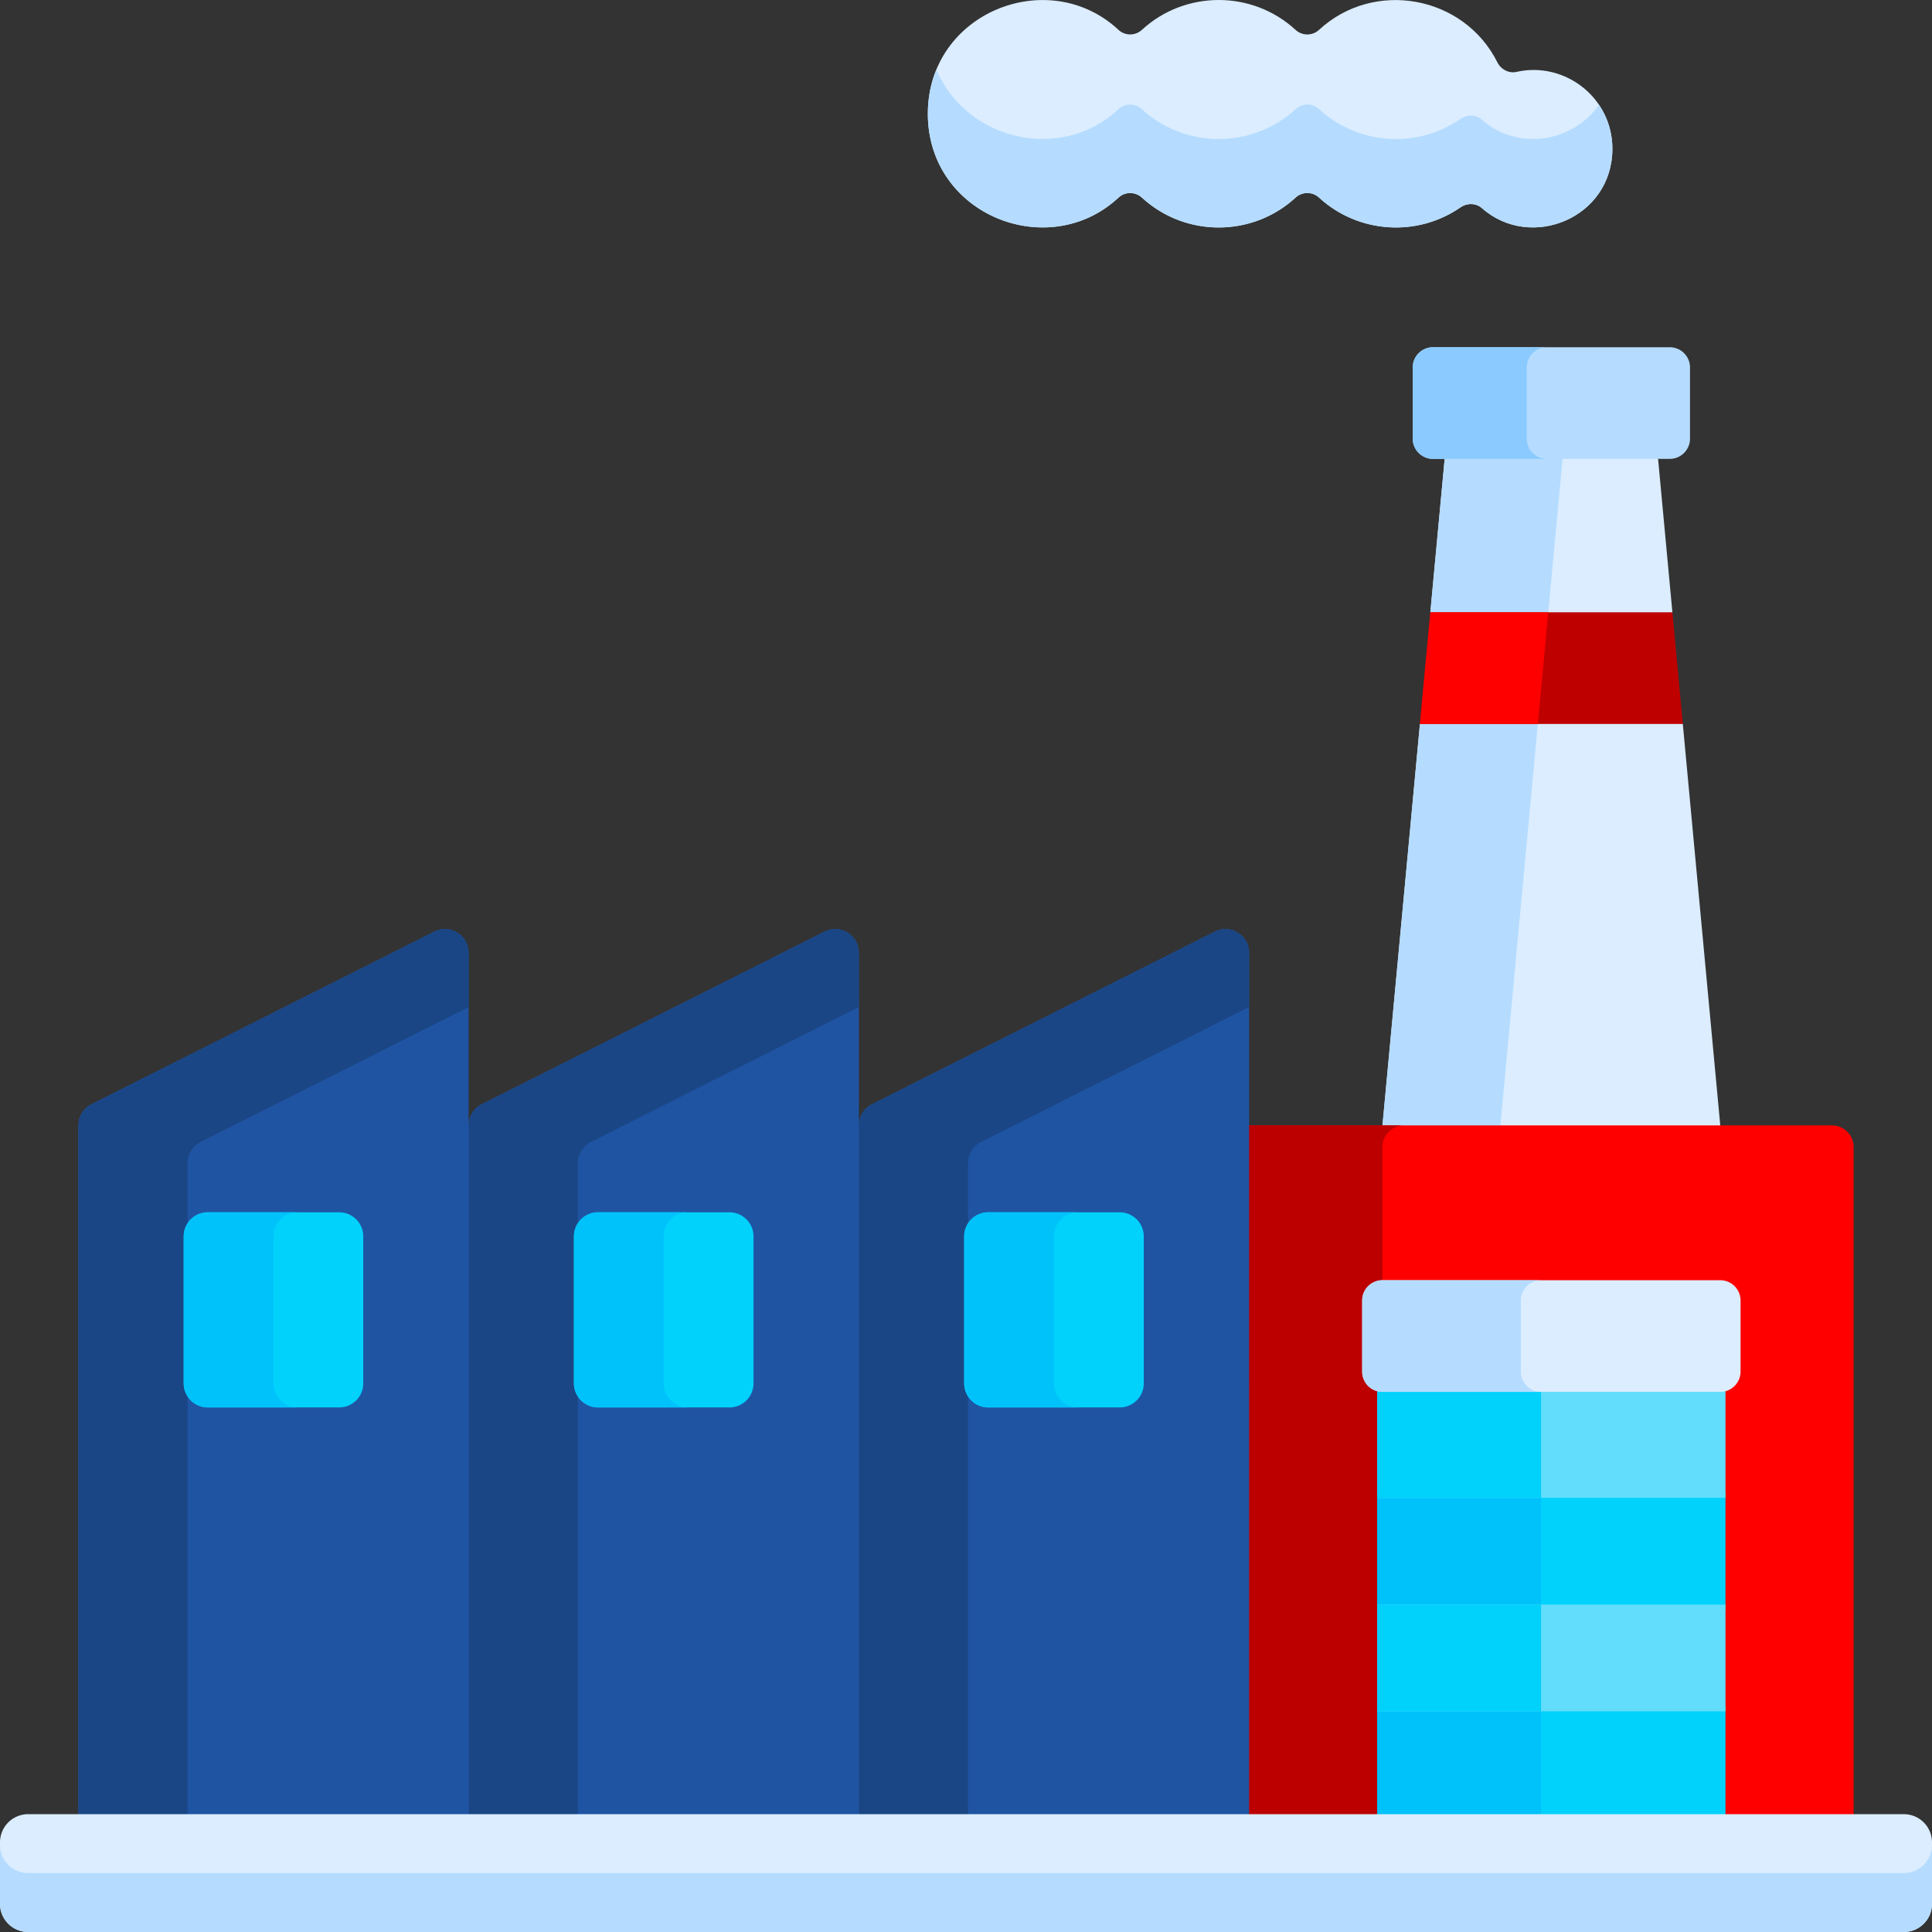 <svg xmlns="http://www.w3.org/2000/svg" version="1.1" xmlns:xlink="http://www.w3.org/1999/xlink" width="512" height="512" x="0" y="0" viewBox="0 0 512 512" style="enable-background:new 0 0 512 512" xml:space="preserve" class=""><rect x="0" y="0" width="512" height="512" fill="#333333" stroke="none"/><g><path fill="#dbedff" d="m443.203 188.468-2.277-22.664 2.277-3.532-3.795-40.663-6.595-4.094h-44.555l-5.408 4.094-3.794 40.663 2.377 2.631-2.377 24.724-2.761 2.234-9.927 106.382 4.892 3.637h80.354l4.277-3.637-9.927-106.382z" opacity="1" data-original="#dbedff" class=""></path><path fill="#b5dcff" d="m407.544 191.861 2.761-2.234 2.377-24.724-2.377-2.631 3.794-40.663 5.408-4.094h-31.249l-5.408 4.094-3.794 40.663 2.377 2.631-2.377 24.724-2.761 2.234-9.927 106.382 4.892 3.637h31.249l-4.892-3.637z" opacity="1" data-original="#b5dcff" class=""></path><path fill="#ff0000" d="M485.488 298.243H331.025l-8.012 7.794v177.877h165.859l2.361-2.112V303.988a5.745 5.745 0 0 0-5.745-5.745z" opacity="1" data-original="#8479c2" class=""></path><path fill="#bc0000" d="M366.368 303.988a5.745 5.745 0 0 1 5.745-5.745h-41.088l-8.012 7.794v177.877h45.716l-2.361-2.112z" opacity="1" data-original="#6e60b8" class=""></path><path fill="#b5dcff" d="M442.499 92.02H379.76a5.373 5.373 0 0 0-5.374 5.373v18.842a5.373 5.373 0 0 0 5.374 5.373h62.739a5.373 5.373 0 0 0 5.374-5.373V97.393a5.375 5.375 0 0 0-5.374-5.373z" opacity="1" data-original="#b5dcff" class=""></path><path fill="#8bcaff" d="M404.605 116.236V97.393a5.373 5.373 0 0 1 5.374-5.373H379.76a5.373 5.373 0 0 0-5.374 5.373v18.842a5.373 5.373 0 0 0 5.374 5.373h30.218a5.371 5.371 0 0 1-5.373-5.372z" opacity="1" data-original="#8bcaff"></path><path fill="#dbedff" d="M401.909 19.048c-2.062.465-4.138-.633-5.083-2.524-8.894-17.774-32.746-22.069-47.289-8.596-1.736 1.609-4.449 1.602-6.19-.003-11.466-10.561-29.261-10.569-40.735-.007-1.742 1.604-4.462 1.616-6.194.001-18.487-17.25-50.531-4.678-50.531 22.224 0 26.907 32.047 39.468 50.531 22.224 1.732-1.616 4.451-1.604 6.194.001 11.472 10.558 29.273 10.56 40.743-.014 1.738-1.603 4.445-1.608 6.184-.006 10.339 9.518 25.989 10.591 37.518 2.599 1.751-1.214 4.108-1.165 5.705.245 12.847 11.347 34.537 2.654 34.537-15.767-.001-13.674-12.758-23.226-25.39-20.377z" opacity="1" data-original="#dbedff" class=""></path><path fill="#b5dcff" d="M392.761 31.753c-1.597-1.41-3.954-1.459-5.705-.245-11.529 7.992-27.18 6.919-37.518-2.599-1.739-1.602-4.446-1.597-6.184.006-11.47 10.574-29.271 10.572-40.743.014-1.742-1.604-4.462-1.616-6.194-.001-15.534 14.492-40.64 7.929-48.26-10.505-1.447 3.5-2.27 7.424-2.27 11.718 0 26.907 32.047 39.468 50.531 22.224 1.732-1.616 4.451-1.604 6.194.001 11.472 10.558 29.273 10.56 40.743-.014 1.738-1.603 4.445-1.608 6.184-.006 10.339 9.518 25.989 10.591 37.518 2.599 1.751-1.214 4.108-1.165 5.705.245 12.847 11.347 34.537 2.654 34.537-15.767 0-4.41-1.332-8.386-3.555-11.661-6.686 9.728-21.33 12.517-30.983 3.991z" opacity="1" data-original="#b5dcff" class=""></path><path fill="#bf0000" d="M376.295 191.861h69.669l-2.761-29.589h-64.147z" opacity="1" data-original="#f27182" class=""></path><path fill="#ff0000" d="m379.056 162.272-2.761 29.589h31.248l2.762-29.589z" opacity="1" data-original="#ed5469" class=""></path><path fill="#00d2fc" d="M364.986 452.175h92.286v30.972h-92.286z" opacity="1" data-original="#00d2fc" class=""></path><path fill="#00c2fb" d="M364.986 452.175h43.411v30.972h-43.411z" opacity="1" data-original="#00c2fb" class=""></path><path fill="#00d2fc" d="M364.986 395.603h92.286v30.972h-92.286z" opacity="1" data-original="#00d2fc" class=""></path><path fill="#00c2fb" d="M364.986 395.603h43.411v30.972h-43.411z" opacity="1" data-original="#00c2fb" class=""></path><path fill="#1f54a3" d="m321.924 246.893-90.862 45.742a6.28 6.28 0 0 0-3.455 5.608l-3.49 3.637v182.034h102.674l4.235-2.112V252.501c-.001-4.675-4.926-7.71-9.102-5.608z" opacity="1" data-original="#ffc365" class=""></path><path fill="#62ddfc" d="M364.986 425.232h92.286v28.286h-92.286z" opacity="1" data-original="#62ddfc"></path><path fill="#00d2fc" d="M364.986 425.232h43.411v28.286h-43.411z" opacity="1" data-original="#00d2fc" class=""></path><path fill="#62ddfc" d="M455.891 365.754h-89.523a4.85 4.85 0 0 1-1.381-.224v31.416h92.286V365.53a4.856 4.856 0 0 1-1.382.224z" opacity="1" data-original="#62ddfc"></path><path fill="#00d2fc" d="M407.747 365.754h-42.111c-.226 0-.441-.093-.65-.224v31.416h43.411V365.53c-.209.131-.424.224-.65.224z" opacity="1" data-original="#00d2fc" class=""></path><path fill="#dbedff" d="M455.891 339.274h-89.523a5.373 5.373 0 0 0-5.374 5.373v18.842a5.373 5.373 0 0 0 5.374 5.373h89.523a5.373 5.373 0 0 0 5.374-5.373v-18.842a5.373 5.373 0 0 0-5.374-5.373z" opacity="1" data-original="#dbedff" class=""></path><path fill="#b5dcff" d="M403.023 363.49v-18.842a5.373 5.373 0 0 1 5.374-5.373h-42.029a5.373 5.373 0 0 0-5.374 5.373v18.842a5.373 5.373 0 0 0 5.374 5.373h42.029a5.374 5.374 0 0 1-5.374-5.373z" opacity="1" data-original="#b5dcff" class=""></path><path fill="#1b4685" d="M256.551 308.248a6.28 6.28 0 0 1 3.455-5.608l71.019-35.752v-14.387c0-4.675-4.926-7.71-9.102-5.608l-90.862 45.742a6.28 6.28 0 0 0-3.455 5.608v183.56h28.945z" opacity="1" data-original="#ffa90f" class=""></path><path fill="#1f54a3" d="m218.504 246.893-90.862 45.742a6.28 6.28 0 0 0-3.455 5.608l-4.462 3.637v184.781h99.927l7.954-4.859V252.501c0-4.675-4.926-7.71-9.102-5.608z" opacity="1" data-original="#ffc365" class=""></path><path fill="#1b4685" d="M153.132 308.248a6.28 6.28 0 0 1 3.455-5.608l71.019-35.752v-14.387c0-4.675-4.926-7.71-9.102-5.608l-90.862 45.742a6.28 6.28 0 0 0-3.455 5.608v183.56h28.945z" opacity="1" data-original="#ffa90f" class=""></path><path fill="#1f54a3" d="m115.085 246.893-90.862 45.742a6.28 6.28 0 0 0-3.455 5.608v183.56h103.419V252.501c0-4.675-4.926-7.71-9.102-5.608z" opacity="1" data-original="#ffc365" class=""></path><path fill="#1b4685" d="M49.712 308.248a6.28 6.28 0 0 1 3.455-5.608l71.019-35.752v-14.387c0-4.675-4.926-7.71-9.102-5.608l-90.862 45.742a6.28 6.28 0 0 0-3.455 5.608v183.56h28.945z" opacity="1" data-original="#ffa90f" class=""></path><path fill="#dbedff" d="M504.533 480.773H7.467A7.467 7.467 0 0 0 0 488.24v16.293A7.467 7.467 0 0 0 7.467 512h497.066a7.467 7.467 0 0 0 7.467-7.467V488.24a7.467 7.467 0 0 0-7.467-7.467z" opacity="1" data-original="#dbedff" class=""></path><path fill="#b5dcff" d="M504.533 496.387H7.467A7.467 7.467 0 0 1 0 488.92v15.614A7.467 7.467 0 0 0 7.467 512h497.066a7.467 7.467 0 0 0 7.467-7.467v-15.614a7.467 7.467 0 0 1-7.467 7.468z" opacity="1" data-original="#b5dcff" class=""></path><g fill="#00d2fc"><path d="M296.731 321.274h-34.83a6.38 6.38 0 0 0-6.38 6.38v38.951a6.38 6.38 0 0 0 6.38 6.38h34.83a6.38 6.38 0 0 0 6.38-6.38v-38.951a6.38 6.38 0 0 0-6.38-6.38zM193.311 321.274h-34.83a6.38 6.38 0 0 0-6.38 6.38v38.951a6.38 6.38 0 0 0 6.38 6.38h34.83a6.38 6.38 0 0 0 6.38-6.38v-38.951a6.38 6.38 0 0 0-6.38-6.38zM89.892 321.274h-34.83a6.38 6.38 0 0 0-6.38 6.38v38.951a6.38 6.38 0 0 0 6.38 6.38h34.83a6.38 6.38 0 0 0 6.38-6.38v-38.951a6.38 6.38 0 0 0-6.38-6.38z" fill="#00d2fc" opacity="1" data-original="#00d2fc" class=""></path></g><path fill="#00c2fb" d="M279.316 366.604v-38.951a6.38 6.38 0 0 1 6.38-6.379h-23.795a6.38 6.38 0 0 0-6.38 6.379v38.951a6.38 6.38 0 0 0 6.38 6.38h23.795a6.38 6.38 0 0 1-6.38-6.38zM175.896 366.604v-38.951a6.38 6.38 0 0 1 6.38-6.379h-23.795a6.38 6.38 0 0 0-6.38 6.379v38.951a6.38 6.38 0 0 0 6.38 6.38h23.795a6.38 6.38 0 0 1-6.38-6.38zM72.477 366.604v-38.951a6.38 6.38 0 0 1 6.38-6.379H55.062a6.38 6.38 0 0 0-6.38 6.379v38.951a6.38 6.38 0 0 0 6.38 6.38h23.795a6.38 6.38 0 0 1-6.38-6.38z" opacity="1" data-original="#00c2fb" class=""></path></g></svg>